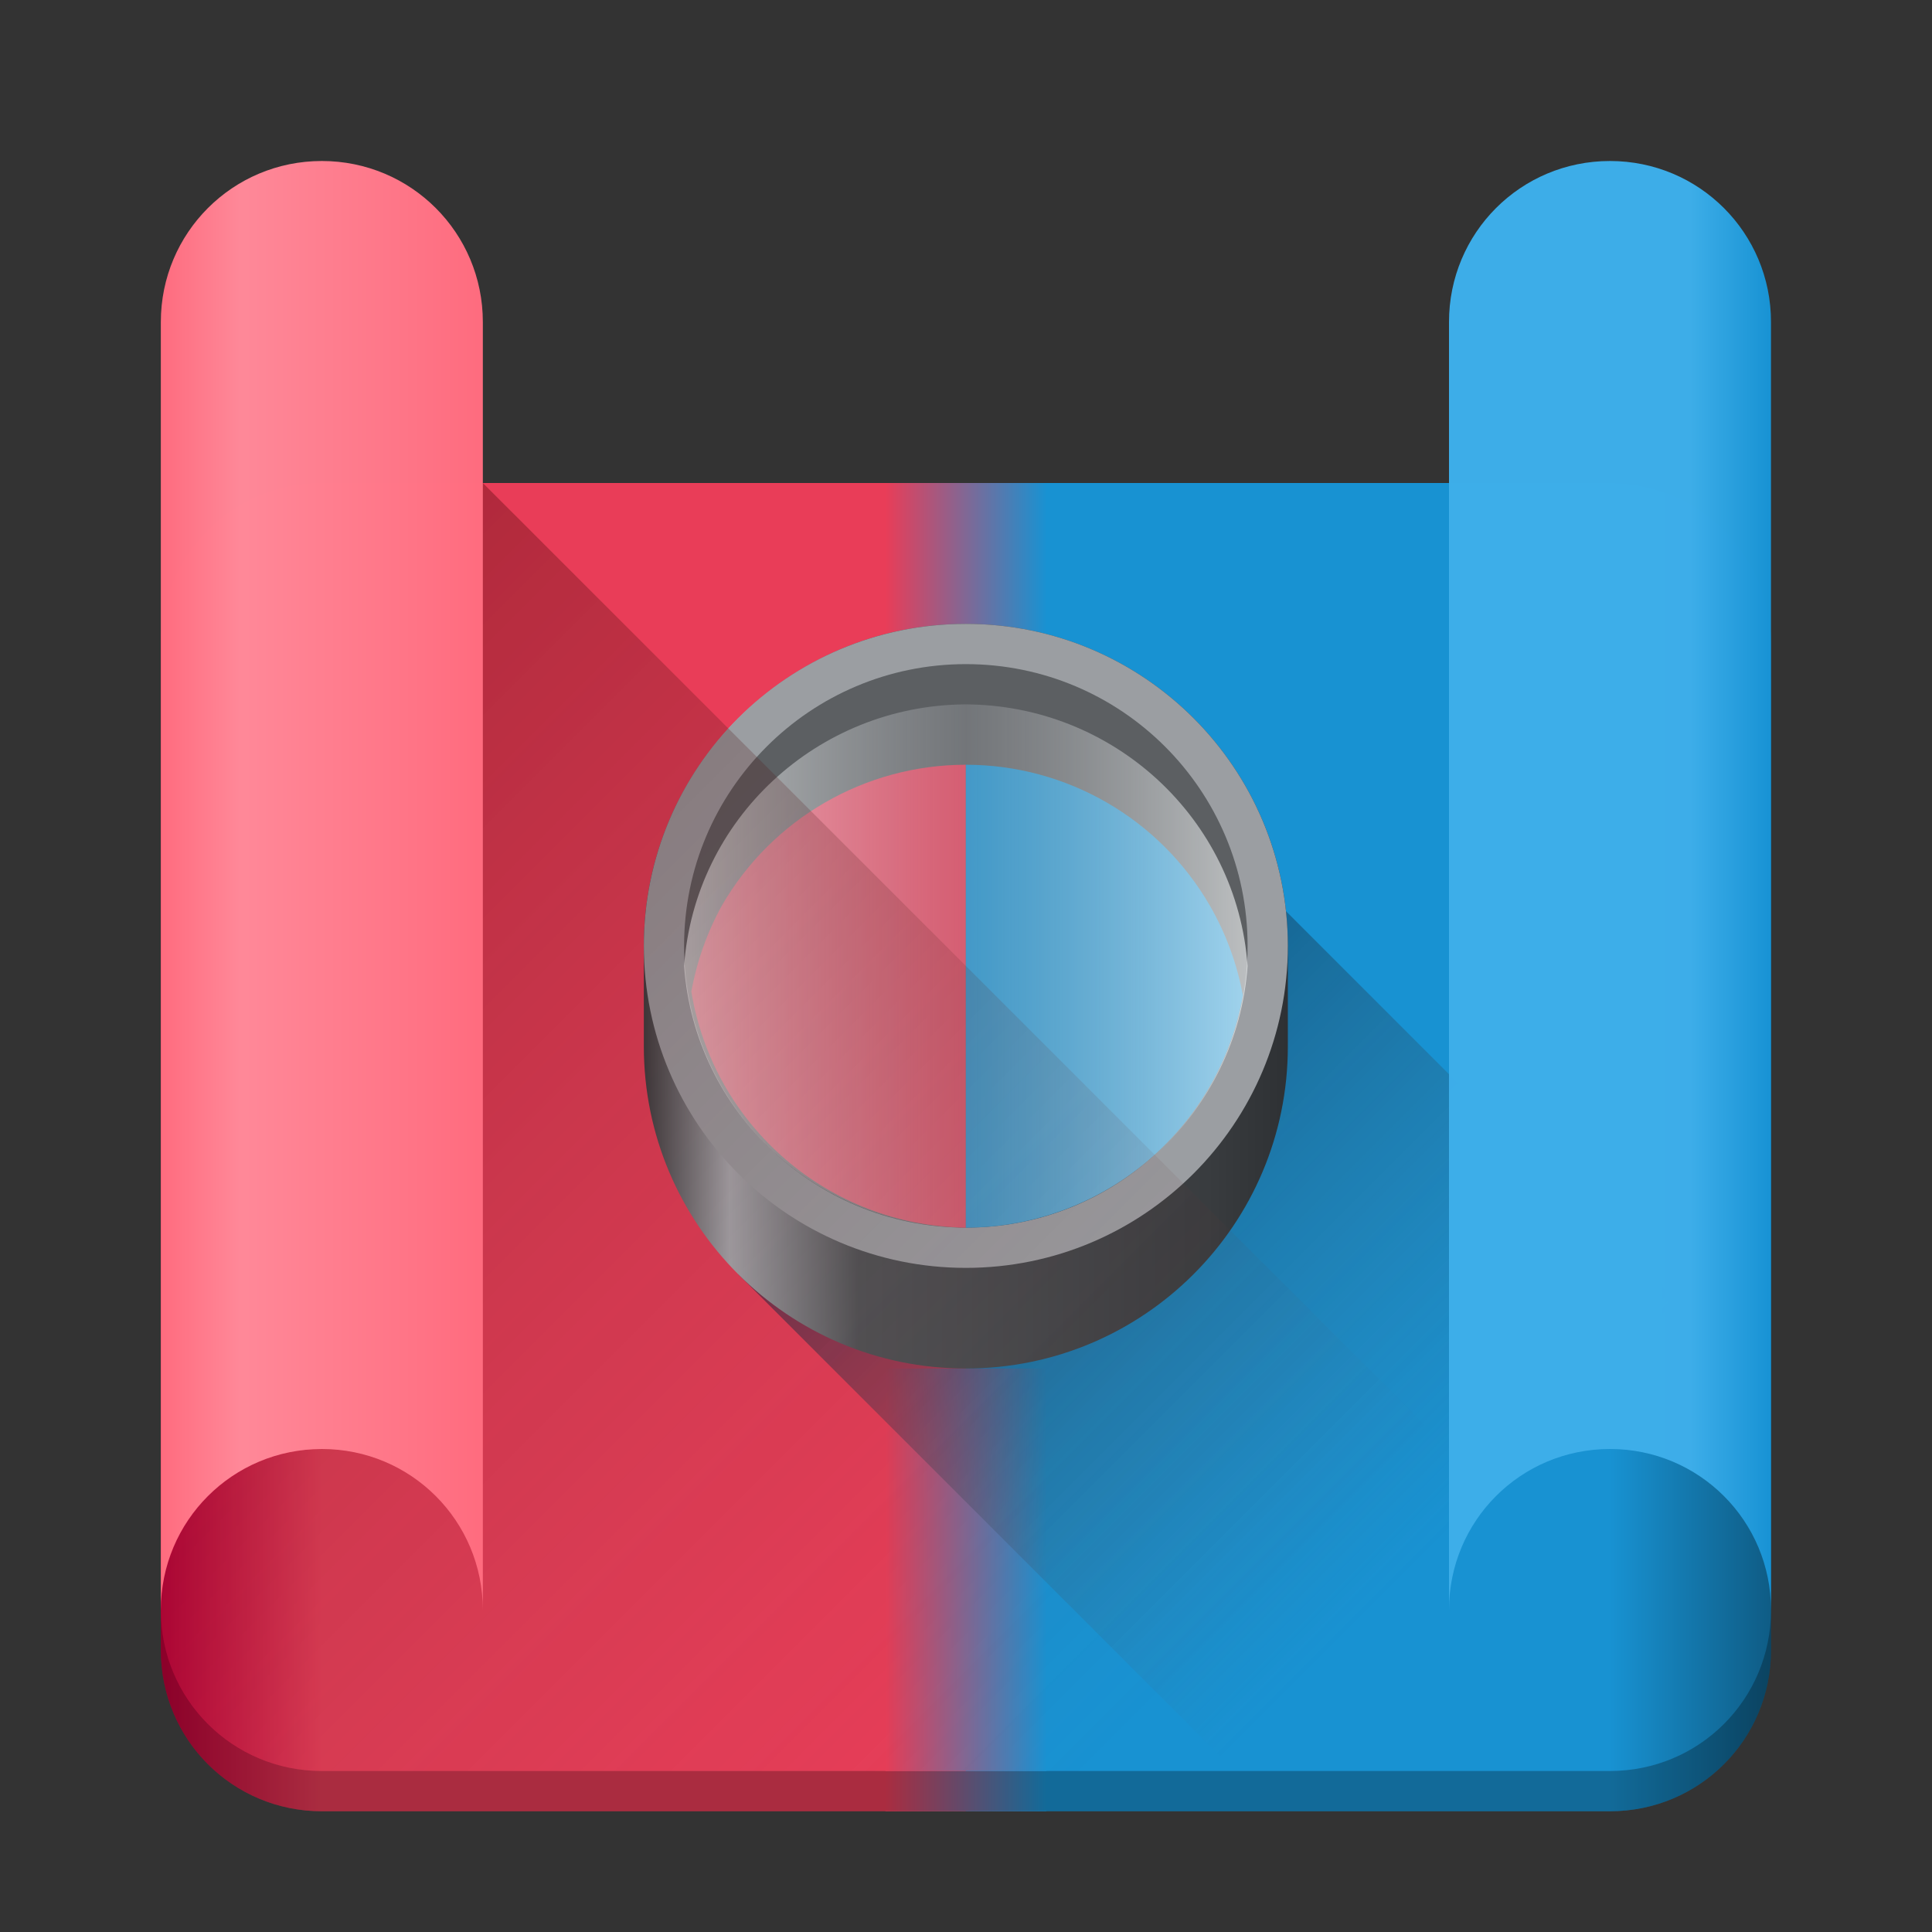 <?xml version="1.0" encoding="UTF-8"?>
<svg xmlns="http://www.w3.org/2000/svg" xmlns:xlink="http://www.w3.org/1999/xlink" width="48px" height="48px" viewBox="0 0 48 48" version="1.1">
<rect x="0" y="0" width="48" height="48" fill="#333333" stroke="none"/>
<defs>
<linearGradient id="linear0" gradientUnits="userSpaceOnUse" x1="21.167" y1="257.842" x2="22.225" y2="257.842" gradientTransform="matrix(3.78,0,0,3.78,-76.009,-945.579)">
<stop offset="0" style="stop-color:rgb(74.902%,0%,22.353%);stop-opacity:1;"/>
<stop offset="1" style="stop-color:rgb(91.373%,23.922%,34.51%);stop-opacity:1;"/>
</linearGradient>
<linearGradient id="linear1" gradientUnits="userSpaceOnUse" x1="21.167" y1="257.842" x2="31.75" y2="257.842" gradientTransform="matrix(3.78,0,0,3.78,-76.009,-945.579)">
<stop offset="0" style="stop-color:rgb(9.412%,57.255%,82.353%);stop-opacity:1;"/>
<stop offset="0.1" style="stop-color:rgb(9.412%,57.255%,82.353%);stop-opacity:1;"/>
<stop offset="0.9" style="stop-color:rgb(9.412%,57.255%,82.353%);stop-opacity:1;"/>
<stop offset="1" style="stop-color:rgb(5.882%,36.078%,52.157%);stop-opacity:1;"/>
</linearGradient>
<linearGradient id="linear2" gradientUnits="userSpaceOnUse" x1="26.987" y1="254.137" x2="25.929" y2="254.137" gradientTransform="matrix(3.78,0,0,3.78,-76.009,-917.577)">
<stop offset="0" style="stop-color:rgb(9.412%,57.255%,82.353%);stop-opacity:1;"/>
<stop offset="1" style="stop-color:rgb(91.373%,23.922%,34.51%);stop-opacity:1;"/>
</linearGradient>
<linearGradient id="linear3" gradientUnits="userSpaceOnUse" x1="21.167" y1="257.842" x2="22.225" y2="257.842" gradientTransform="matrix(3.78,0,0,3.78,-76.009,-946.579)">
<stop offset="0" style="stop-color:rgb(74.902%,0%,22.353%);stop-opacity:1;"/>
<stop offset="1" style="stop-color:rgb(91.373%,23.922%,34.51%);stop-opacity:1;"/>
</linearGradient>
<linearGradient id="linear4" gradientUnits="userSpaceOnUse" x1="21.167" y1="257.842" x2="31.75" y2="257.842" gradientTransform="matrix(3.78,0,0,3.78,-76.009,-946.579)">
<stop offset="0" style="stop-color:rgb(9.412%,57.255%,82.353%);stop-opacity:1;"/>
<stop offset="0.1" style="stop-color:rgb(9.412%,57.255%,82.353%);stop-opacity:1;"/>
<stop offset="0.9" style="stop-color:rgb(9.412%,57.255%,82.353%);stop-opacity:1;"/>
<stop offset="1" style="stop-color:rgb(5.882%,36.078%,52.157%);stop-opacity:1;"/>
</linearGradient>
<linearGradient id="linear5" gradientUnits="userSpaceOnUse" x1="26.987" y1="254.137" x2="25.929" y2="254.137" gradientTransform="matrix(3.78,0,0,9.449,-76.009,-2362.44)">
<stop offset="0" style="stop-color:rgb(9.412%,57.255%,82.353%);stop-opacity:1;"/>
<stop offset="1" style="stop-color:rgb(91.373%,23.922%,34.51%);stop-opacity:1;"/>
</linearGradient>
<linearGradient id="linear6" gradientUnits="userSpaceOnUse" x1="26.326" y1="257.312" x2="30.948" y2="257.312" gradientTransform="matrix(2.673,2.673,-2.673,2.673,641,-732.432)">
<stop offset="0" style="stop-color:rgb(0%,13.333%,24.314%);stop-opacity:0.538;"/>
<stop offset="1" style="stop-color:rgb(36.078%,37.255%,38.431%);stop-opacity:0;"/>
</linearGradient>
<linearGradient id="linear7" gradientUnits="userSpaceOnUse" x1="26.987" y1="254.137" x2="25.929" y2="254.137" gradientTransform="matrix(3.78,0,0,3.78,-76.009,-946.579)">
<stop offset="0" style="stop-color:rgb(9.412%,57.255%,82.353%);stop-opacity:1;"/>
<stop offset="1" style="stop-color:rgb(91.373%,23.922%,34.51%);stop-opacity:1;"/>
</linearGradient>
<linearGradient id="linear8" gradientUnits="userSpaceOnUse" x1="24.342" y1="256.254" x2="28.575" y2="256.254" gradientTransform="matrix(3.78,0,0,2.914,-76.009,-721.861)">
<stop offset="0" style="stop-color:rgb(22.353%,23.529%,24.706%);stop-opacity:1;"/>
<stop offset="0.133" style="stop-color:rgb(65.882%,67.059%,69.02%);stop-opacity:1;"/>
<stop offset="0.333" style="stop-color:rgb(30.98%,32.549%,33.725%);stop-opacity:1;"/>
<stop offset="0.875" style="stop-color:rgb(22.353%,23.529%,24.706%);stop-opacity:1;"/>
<stop offset="1" style="stop-color:rgb(18.039%,19.216%,20.392%);stop-opacity:1;"/>
</linearGradient>
<linearGradient id="linear9" gradientUnits="userSpaceOnUse" x1="24.606" y1="255.328" x2="28.31" y2="255.328" gradientTransform="matrix(3.78,0,0,3.78,-76.009,-941.079)">
<stop offset="0" style="stop-color:rgb(98.824%,100%,100%);stop-opacity:0.6;"/>
<stop offset="0.5" style="stop-color:rgb(65.882%,67.059%,69.02%);stop-opacity:0.3;"/>
<stop offset="1" style="stop-color:rgb(98.824%,100%,100%);stop-opacity:0.6;"/>
</linearGradient>
<linearGradient id="linear10" gradientUnits="userSpaceOnUse" x1="124" y1="47.659" x2="132" y2="47.659" gradientTransform="matrix(1,0,0,1,-88.009,-24.003)">
<stop offset="0" style="stop-color:rgb(23.922%,68.235%,91.373%);stop-opacity:0.996;"/>
<stop offset="0.75" style="stop-color:rgb(23.922%,68.235%,91.373%);stop-opacity:0.996;"/>
<stop offset="1" style="stop-color:rgb(9.412%,57.647%,83.137%);stop-opacity:0.996;"/>
</linearGradient>
<linearGradient id="linear11" gradientUnits="userSpaceOnUse" x1="23.283" y1="253.608" x2="29.501" y2="259.826" gradientTransform="matrix(3.78,0,0,3.78,-76.009,-946.579)">
<stop offset="0" style="stop-color:rgb(24.314%,0%,0.392%);stop-opacity:0.328;"/>
<stop offset="1" style="stop-color:rgb(45.882%,28.627%,28.627%);stop-opacity:0;"/>
</linearGradient>
<linearGradient id="linear12" gradientUnits="userSpaceOnUse" x1="92" y1="47.659" x2="100" y2="47.659" gradientTransform="matrix(1,0,0,1,-88.009,-24.003)">
<stop offset="0" style="stop-color:rgb(100%,42.353%,49.804%);stop-opacity:0.996;"/>
<stop offset="0.25" style="stop-color:rgb(100%,53.725%,60%);stop-opacity:0.996;"/>
<stop offset="1" style="stop-color:rgb(100%,42.353%,49.804%);stop-opacity:0.996;"/>
</linearGradient>
</defs>
<g id="surface199">
<path style=" stroke:none;fill-rule:nonzero;fill:url(#linear0);" d="M 7.996 13 C 5.781 13 3.996 14.785 3.996 17 L 3.996 41 C 3.996 43.219 5.781 45 7.996 45 L 23.996 45 L 23.996 13 Z M 7.996 13 "/>
<path style=" stroke:none;fill-rule:nonzero;fill:url(#linear1);" d="M 23.996 13 L 23.996 45 L 40 45 C 42.215 45 44 43.219 44 41 L 44 17 C 44 14.785 42.215 13 40 13 Z M 23.996 13 "/>
<path style=" stroke:none;fill-rule:nonzero;fill:url(#linear2);" d="M 21.996 41 L 25.996 41 L 25.996 45 L 21.996 45 Z M 21.996 41 "/>
<path style=" stroke:none;fill-rule:nonzero;fill:rgb(0%,0%,0%);fill-opacity:0.273;" d="M 7.996 13 C 5.781 13 3.996 14.785 3.996 17 L 3.996 41 C 3.996 43.219 5.781 45 7.996 45 L 40 45 C 42.215 45 44 43.219 44 41 L 44 17 C 44 14.785 42.215 13 40 13 Z M 7.996 13 "/>
<path style=" stroke:none;fill-rule:nonzero;fill:url(#linear3);" d="M 7.996 12 C 5.781 12 3.996 13.785 3.996 16 L 3.996 40 C 3.996 42.219 5.781 44 7.996 44 L 23.996 44 L 23.996 12 Z M 7.996 12 "/>
<path style=" stroke:none;fill-rule:nonzero;fill:url(#linear4);" d="M 23.996 12 L 23.996 44 L 40 44 C 42.215 44 44 42.219 44 40 L 44 16 C 44 13.785 42.215 12 40 12 Z M 23.996 12 "/>
<path style=" stroke:none;fill-rule:nonzero;fill:url(#linear5);" d="M 21.996 34 L 25.996 34 L 25.996 44 L 21.996 44 Z M 21.996 34 "/>
<path style=" stroke:none;fill-rule:nonzero;fill:url(#linear6);" d="M 33.312 46.629 L 18.34 31.656 L 29.656 20.344 L 46.625 37.316 "/>
<path style=" stroke:none;fill-rule:nonzero;fill:url(#linear7);" d="M 21.996 12 L 25.996 12 L 25.996 16 L 21.996 16 Z M 21.996 12 "/>
<path style=" stroke:none;fill-rule:nonzero;fill:url(#linear8);" d="M 23.996 15.5 C 28.418 15.5 31.996 19.082 31.996 23.5 L 31.996 26 C 31.996 30.418 28.418 34 23.996 34 C 19.578 34 15.996 30.418 15.996 26 L 15.996 23.5 C 15.996 19.082 19.578 15.5 23.996 15.5 Z M 23.996 15.5 "/>
<path style=" stroke:none;fill-rule:nonzero;fill:rgb(60.784%,61.961%,63.529%);fill-opacity:1;" d="M 31.996 23.5 C 31.996 27.918 28.418 31.5 23.996 31.5 C 19.578 31.5 15.996 27.918 15.996 23.5 C 15.996 19.082 19.578 15.5 23.996 15.5 C 28.418 15.5 31.996 19.082 31.996 23.5 Z M 31.996 23.5 "/>
<path style=" stroke:none;fill-rule:nonzero;fill:rgb(36.078%,37.255%,38.431%);fill-opacity:1;" d="M 30.996 23.5 C 30.996 27.367 27.863 30.5 23.996 30.5 C 20.133 30.5 16.996 27.367 16.996 23.5 C 16.996 19.633 20.133 16.5 23.996 16.5 C 27.863 16.5 30.996 19.633 30.996 23.5 Z M 30.996 23.5 "/>
<path style=" stroke:none;fill-rule:nonzero;fill:rgb(91.373%,23.922%,34.51%);fill-opacity:1;" d="M 23.996 19 C 21.496 19 19.184 20.336 17.934 22.5 C 17.566 23.168 17.312 23.887 17.176 24.637 C 17.727 27.984 20.602 30.457 23.996 30.5 Z M 23.996 19 "/>
<path style=" stroke:none;fill-rule:nonzero;fill:rgb(9.412%,57.255%,82.353%);fill-opacity:1;" d="M 23.996 19 L 23.996 30.5 C 27.387 30.496 30.285 28.062 30.879 24.727 C 30.734 23.945 30.457 23.191 30.059 22.5 C 28.809 20.336 26.5 19 23.996 19 Z M 23.996 19 "/>
<path style=" stroke:none;fill-rule:nonzero;fill:url(#linear9);" d="M 23.973 17.5 C 20.297 17.531 17.258 20.359 16.996 24 C 17.258 27.641 20.297 30.469 23.973 30.5 C 27.668 30.496 30.734 27.66 30.996 24 C 30.734 20.344 27.668 17.508 23.973 17.5 Z M 23.973 17.5 "/>
<path style=" stroke:none;fill-rule:nonzero;fill:url(#linear10);" d="M 40 4 C 37.781 4 36 5.785 36 8 L 36 40 C 36 37.785 37.781 36 40 36 C 42.215 36 44 37.785 44 40 L 44 8 C 44 5.785 42.215 4 40 4 Z M 37.168 42.832 C 37.348 43.012 37.547 43.176 37.758 43.32 C 37.547 43.176 37.348 43.012 37.168 42.832 Z M 42.828 42.832 C 42.648 43.012 42.453 43.176 42.238 43.32 C 42.453 43.176 42.648 43.012 42.828 42.832 Z M 42.828 42.832 "/>
<path style=" stroke:none;fill-rule:nonzero;fill:url(#linear11);" d="M 7.996 12 L 7.996 36 C 5.789 36 3.996 37.793 3.996 40 C 3.996 42.211 5.789 44 7.996 44 L 44 44 L 11.996 12 Z M 7.996 12 "/>
<path style=" stroke:none;fill-rule:nonzero;fill:url(#linear12);" d="M 7.996 4 C 5.781 4 3.996 5.785 3.996 8 L 3.996 40 C 3.996 37.785 5.781 36 7.996 36 C 10.211 36 11.996 37.785 11.996 40 L 11.996 8 C 11.996 5.785 10.211 4 7.996 4 Z M 5.168 42.832 C 5.348 43.012 5.543 43.176 5.758 43.32 C 5.543 43.176 5.348 43.012 5.168 42.832 Z M 10.828 42.832 C 10.645 43.012 10.449 43.176 10.238 43.32 C 10.449 43.176 10.645 43.012 10.828 42.832 Z M 10.828 42.832 "/>
</g>
</svg>
